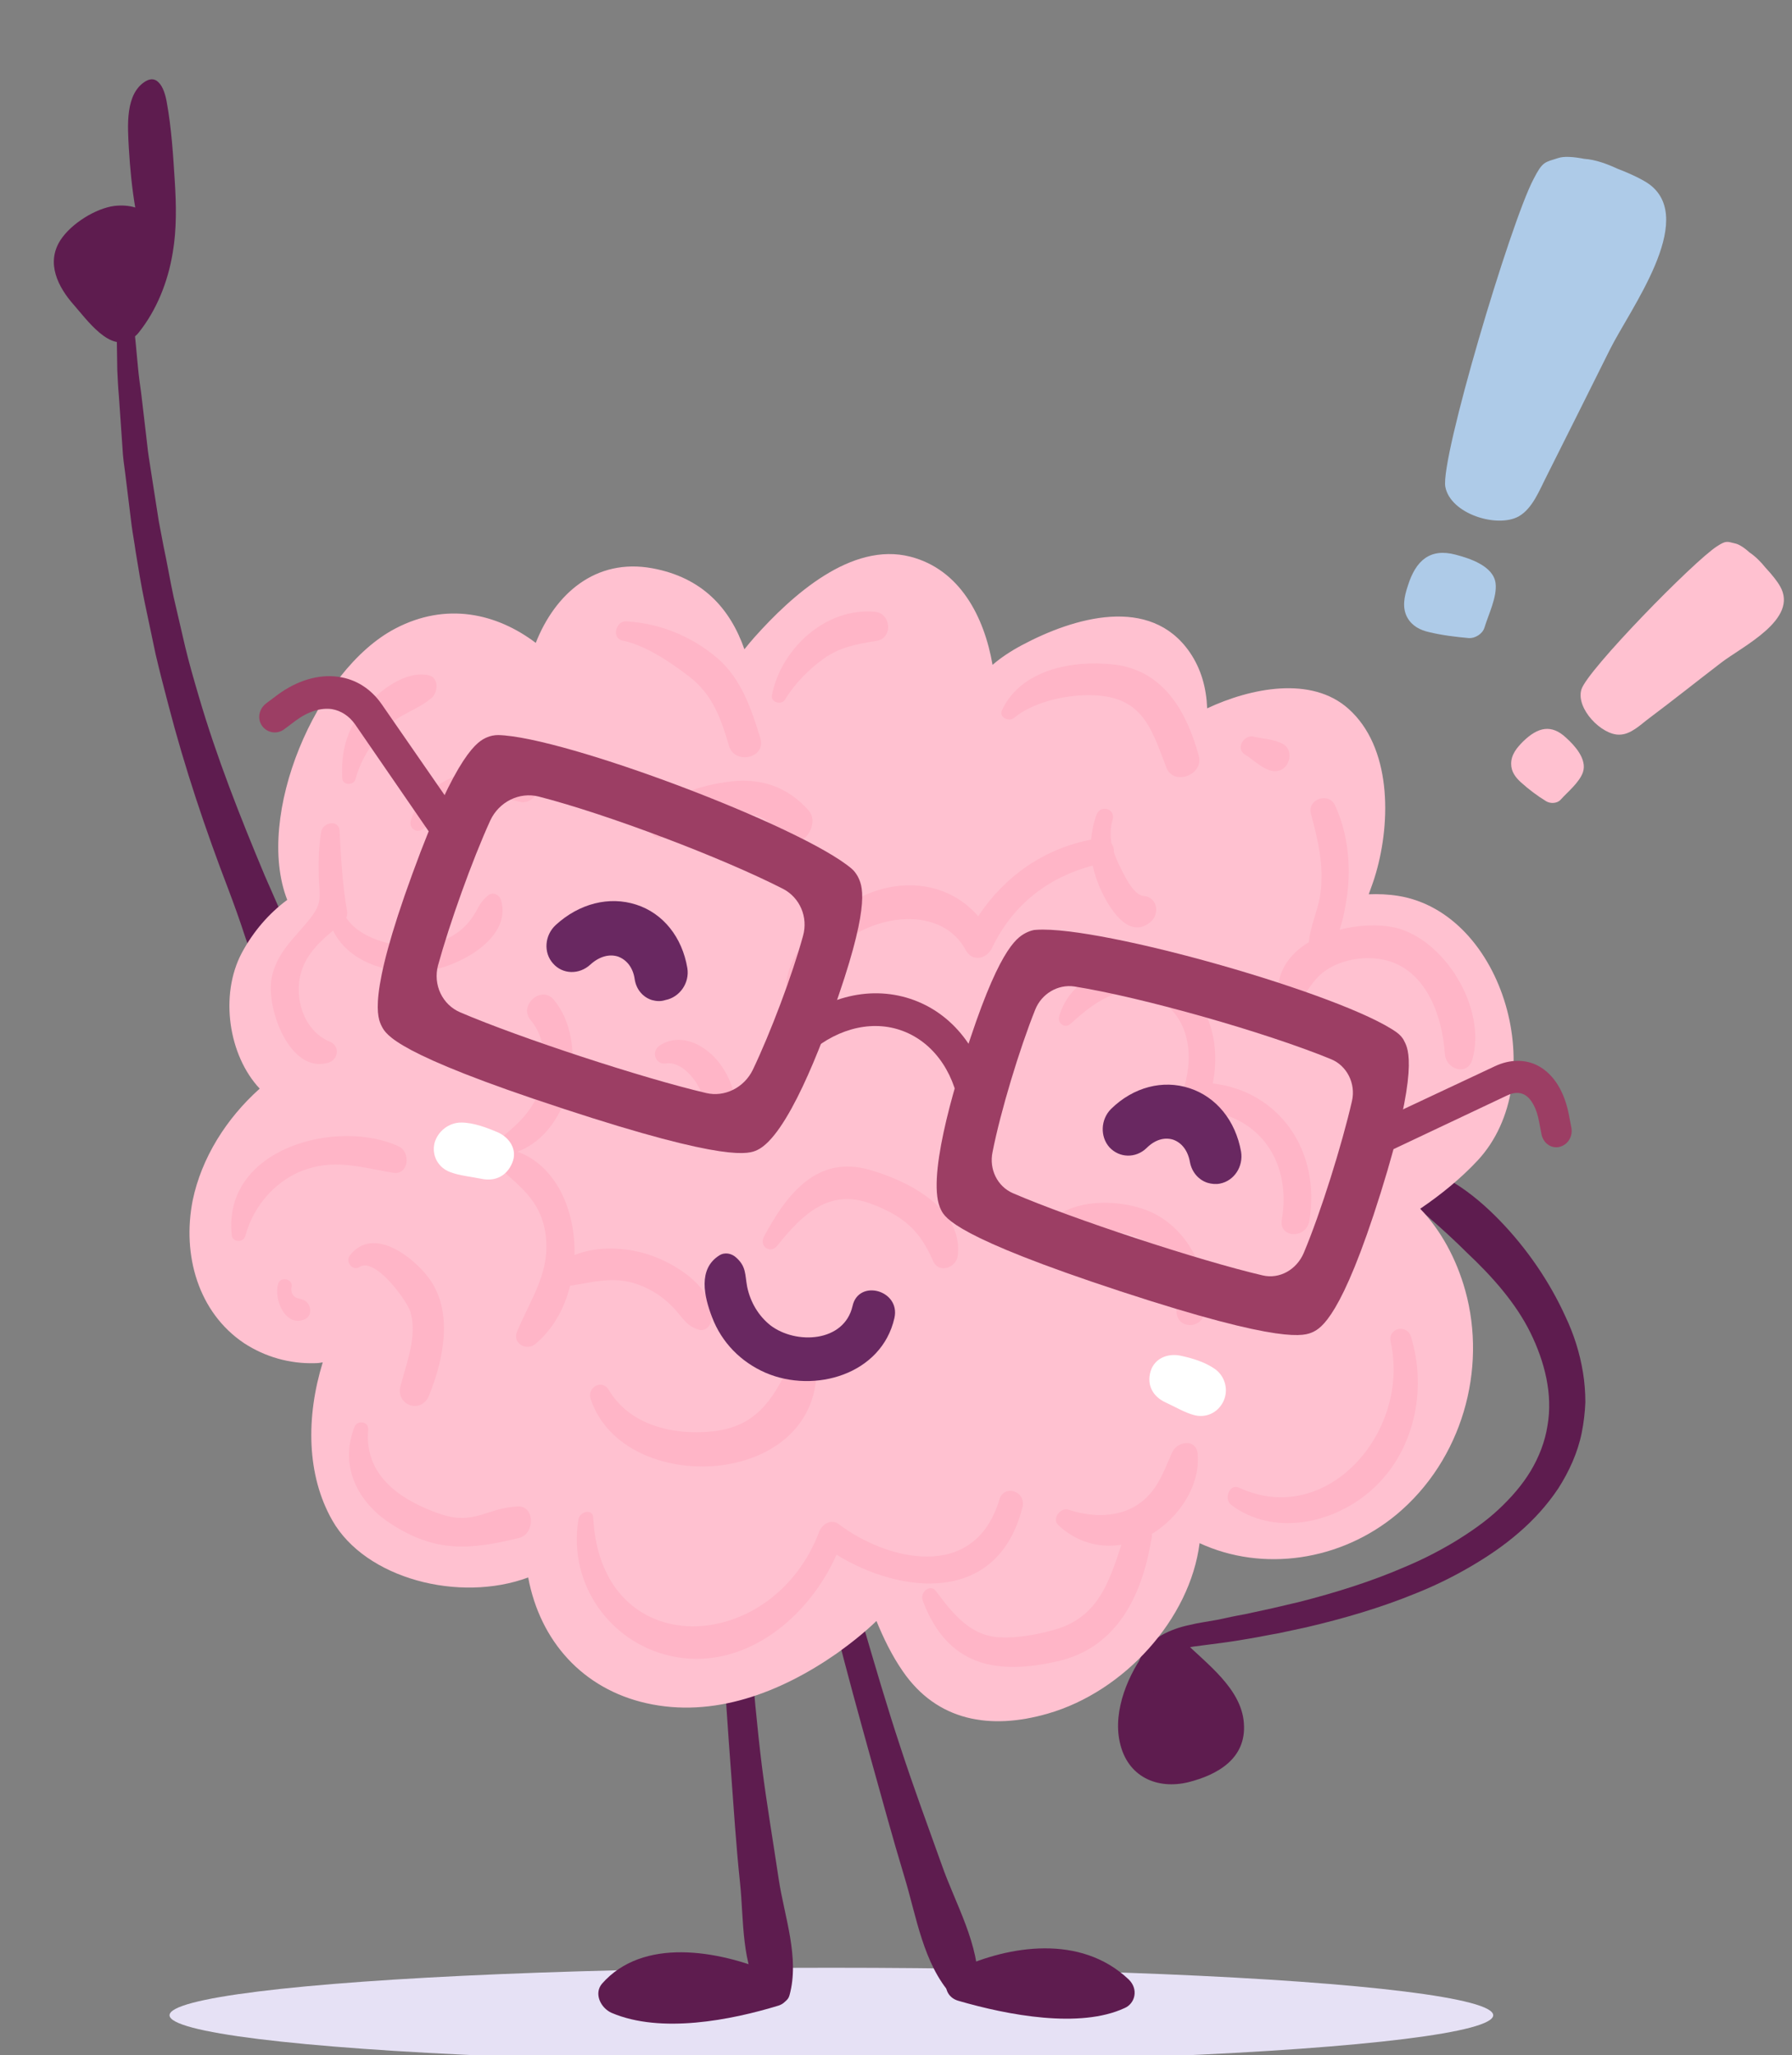 <?xml version="1.0" encoding="utf-8"?>
<!-- Generator: Adobe Illustrator 21.1.0, SVG Export Plug-In . SVG Version: 6.00 Build 0)  -->
<svg version="1.1" id="Layer" xmlns="http://www.w3.org/2000/svg" xmlns:xlink="http://www.w3.org/1999/xlink" x="0px" y="0px"
	 viewBox="0 0 449.2 515" style="enable-background:new 0 0 449.2 515;" xml:space="preserve">
<rect x="0" y="0" width="449.2" height="515" fill="#808080" stroke="none"/>
<style type="text/css">
	.st0{fill:#5E1C4F;}
	.st1{fill:#E6E1F5;}
	.st2{fill:#FFC1D0;}
	.st3{fill:#FFB5C7;}
	.st4{fill:#692861;}
	.st5{fill:#9C3E64;}
	.st6{fill:#FFFFFF;}
	.st7{fill:#AECBE8;}
</style>
<g id="XMLID_7285_">
	<g id="XMLID_6321_">
		<path id="XMLID_6405_" class="st0" d="M311.8,431.8c0.7,9-6.8,13-13.9,14.8c-7.8,1.9-15.3-1.3-17.2-10c-1.8-8,2.2-17.3,7-23.5
			c0.7-0.9,1.4-1.4,2.2-1.7c2.1-1.6,5.2-2,7,0C302.3,416.8,311.2,423.1,311.8,431.8z"/>
		<ellipse id="XMLID_6404_" class="st1" cx="208.4" cy="505" rx="165.9" ry="11.9"/>
		<path id="XMLID_3894_" class="st0" d="M383.6,333.9c3.6,7.3,5.7,15.5,4.3,23.4c-0.6,3.9-2.1,7.8-4.2,11.3c-2.1,3.5-4.9,6.7-8,9.6
			c-3.3,3.1-7.1,5.7-11,8.1c-4,2.4-8.1,4.5-12.4,6.3c-8.5,3.7-17.5,6.5-26.5,8.8L319,403c-2.3,0.5-4.6,1-6.9,1.5
			c-2.3,0.4-4.6,0.9-6.9,1.4l-3.5,0.6c-1.2,0.2-2.3,0.4-3.5,0.7c-2.4,0.5-4.8,1.3-7.1,2.6c-2.2,1.3-4.3,3.3-5.3,5.8
			c-1.1,2.5-1.2,5.2-0.8,7.7l0.1,0.9l0.2,0.9c0.1,0.6,0.3,1.2,0.4,1.8l0.6,1.7c0.2,0.6,0.4,1.2,0.6,1.7c1.3,3.1,4.1,1.5,3.3-1.2
			c-0.2-0.5-0.3-1.1-0.4-1.6l-0.4-1.6c-0.1-0.5-0.1-1.1-0.2-1.6l-0.1-0.8l0-0.8c-0.1-2,0.2-3.9,1-5.3c0.8-1.4,2-2.4,3.6-3.2
			c1.6-0.8,3.5-1.3,5.6-1.6l6.9-0.9c2.4-0.3,4.7-0.7,7.1-1.1c2.4-0.4,4.7-0.9,7.1-1.3c2.3-0.5,4.7-1,7-1.5
			c9.4-2.2,18.7-4.9,27.7-8.6c4.5-1.8,9-4,13.3-6.5c4.3-2.5,8.5-5.3,12.4-8.7c3.6-3.1,7-6.8,9.8-11c2.7-4.2,4.9-9,5.9-14
			c0.5-2.5,0.8-5.1,0.9-7.6c0-2.5-0.2-5.1-0.6-7.5c-0.8-4.9-2.3-9.6-4.4-14c-3.9-8.6-9.6-17-16.5-24.1c-3.4-3.5-7.1-6.7-11.1-9.2
			c-3.9-2.6-8.1-4.6-12.4-5.7c-2.3-0.6-4.1,0.3-4.8,1.5c-0.6,1.3-0.3,2.9,1.4,4.5c3,2.6,6,5.4,9.2,8.2c3.2,2.8,6.4,5.7,9.5,8.8
			C374.1,319.9,380,326.6,383.6,333.9z"/>
		<path id="XMLID_6395_" class="st0" d="M39.7,20.6c-0.8-0.8-1.8-1-3.1-0.3c-5.3,3.1-4.6,11.3-4.3,16.9c0.3,5.1,0.8,10.1,1.6,14.8
			c-1.6-0.5-3.4-0.6-5.2-0.4c-4.7,0.6-10.8,4.4-13.5,8.5c-3.8,5.8-0.6,11.9,3.3,16.3c3.1,3.5,9.3,12.3,14.4,8.4
			c0.7-0.3,1.3-0.7,1.9-1.5c4.4-5.5,7.3-12.6,8.5-20c1-5.8,0.9-11.9,0.5-18.1c-0.4-6.3-0.8-13-2-19.6C41.5,23.9,40.9,21.7,39.7,20.6
			z"/>
		<path id="XMLID_3893_" class="st0" d="M66.4,219.5c-6.2-14.8-12.1-29.7-16.6-45.1c-1.2-4.1-2.4-8.2-3.4-12.4l-2.9-12.5
			c-0.9-4.2-1.6-8.4-2.5-12.6c-0.4-2.1-0.8-4.2-1.2-6.3l-1-6.4l-1-6.4c-0.3-2.1-0.7-4.2-0.9-6.4l-1.5-12.8c-0.3-2.1-0.6-4.3-0.8-6.4
			l-0.6-6.4l-1.3-12.8c-0.3-2.9-3.5-2.6-3.5,0.2c0,4.3,0,8.6,0.1,13l0.1,6.5c0.1,2.2,0.2,4.3,0.4,6.5c0.3,4.3,0.6,8.7,0.9,13
			c0.1,2.2,0.4,4.3,0.7,6.5l0.8,6.5l0.8,6.5c0.3,2.2,0.7,4.3,1,6.5c0.7,4.3,1.4,8.6,2.3,12.9c0.9,4.3,1.8,8.6,2.7,12.8
			c1,4.3,2.1,8.5,3.2,12.7c4.1,15.8,9.3,31.3,15.1,46.4c1.4,3.7,2.8,7.6,4.1,11.6c0.7,2,1.4,4,2,5.9c0.6,2,1.3,4,2,5.9
			c0.7,2,1.3,3.9,2,5.8c0.7,1.9,1.4,3.8,2.1,5.7c0.7,1.9,1.4,3.7,2.2,5.5c0.7,1.8,1.4,3.6,2.3,5.3c1.8,3.6,6.5,4,6.8-0.9
			c0.1-2,0.2-4.1,0-6.2c-0.2-2.1-0.5-4.2-0.9-6.3c-0.3-2.1-1-4.2-1.5-6.3c-0.6-2.1-1.2-4.2-2-6.2c-0.8-2-1.6-4-2.4-6
			c-0.9-2-1.7-3.9-2.6-5.8C69.7,226.9,68,223.2,66.4,219.5z"/>
		<g id="XMLID_6375_">
			<path id="XMLID_6386_" class="st0" d="M153.3,504.4c12.4,5.3,30,1.8,41.8-1.8c4.5-1.4,2.4-7.7-1.6-8.2
				c-13.7-5.8-32.4-8.9-42.6,2.7C148.8,499.6,150.6,503.2,153.3,504.4z"/>
			<g id="XMLID_3847_">
				<path id="XMLID_3857_" class="st0" d="M183.5,380.8l10.3,121.4L183.5,380.8z"/>
				<path id="XMLID_3859_" class="st0" d="M195.2,470.9c-1.4-9.4-3-18.8-4.2-28.2c-2.5-20.2-3.5-40.5-6.1-60.7
					c-0.2-1.7-3.4-1.4-3.5,0.3c-1.2,20.4,0.3,40.8,1.8,61.1c0.7,9.5,1.3,18.9,2.3,28.4c1,9.3,0.2,20.4,5.6,28.8
					c1.4,2.2,6.1,2.2,6.8-0.6C200.5,490.6,196.6,480.2,195.2,470.9z"/>
			</g>
		</g>
		<g id="XMLID_6363_">
			<path id="XMLID_6374_" class="st0" d="M282.9,496c-12.1-11.4-30-8.4-42.5-2.7c-3.9,0.5-4.8,6.8-0.1,8.1c12.4,3.6,30.4,7,41.6,1.8
				C284.5,502.1,285.5,498.5,282.9,496z"/>
			<g id="XMLID_3789_">
				<path id="XMLID_3794_" class="st0" d="M204.7,373.4l37,127.6L204.7,373.4z"/>
				<path id="XMLID_3856_" class="st0" d="M236.1,467.4c-3.5-9.8-7.1-19.5-10.3-29.3c-7-21.1-12.4-42.6-19.5-63.6
					c-0.6-1.8-3.7-0.8-3.4,1c3.3,22,9.4,43.5,15.3,64.9c2.8,10,5.5,20,8.5,29.9c3,9.8,4.7,21.8,11.9,29.7c1.9,2.1,6.4,1.2,6.6-1.9
					C245.6,487.3,239.5,477.1,236.1,467.4z"/>
			</g>
		</g>
		<g id="XMLID_6322_">
			<path id="XMLID_6362_" class="st2" d="M350.1,379.5c-14.1,11.7-33.6,14.5-49.4,7.2c-2.4,19-18.9,37.2-38,42.7
				c-14.5,4.2-27.8,1.9-36.4-10.6c-2.7-3.9-4.8-8.2-6.6-12.6c-3.2,3.1-6.7,5.8-9.9,8.1c-14.2,9.9-31,16.3-47.8,12.5
				c-15.9-3.6-26.6-15.5-29.6-31.5c-17.3,6.4-40.8,0.3-49.1-14.3c-6.5-11.4-6.6-26-2.4-39.6c-0.6,0.1-1.2,0.2-1.9,0.2
				c-6.4,0.2-12.6-1.6-17.8-5c-11.5-7.7-15.6-22.1-12.9-35.8c2.2-10.6,8.4-20.5,16.8-28c-7.8-8.3-10.1-23.4-4.5-34
				c2.9-5.4,6.8-9.9,11.4-13.3c-8.2-21,7.2-57.6,27.1-68c12.8-6.7,25.4-3.8,35.2,3.6c4.8-12.2,14.9-21.3,29.2-18.7
				c12.5,2.3,19.5,10,23.1,20.3c0.8-1,1.7-2.1,2.6-3.1c9.3-10.4,24.2-23.9,39-20.1c12.4,3.2,18.5,15,20.6,27.1
				c2.1-1.8,4.5-3.4,7.3-4.9c13.1-7,32.2-12.6,42.1,1.7c2.9,4.2,4.2,9,4.4,14.1c10.9-5.1,26.1-8.2,35.4,0.1
				c10.8,9.6,10.7,28.1,6.9,41.2c-0.5,1.8-1.2,3.6-1.8,5.3c2.4-0.1,4.9,0,7.4,0.4c26.6,4.3,38.5,46.3,19.9,66.3
				c-4.2,4.5-9.1,8.5-14.4,12.1c5.2,5.4,9.1,12.6,11.3,20.5C372.8,343.2,366.5,365.8,350.1,379.5z"/>
			<g id="XMLID_6338_">
				<path id="XMLID_6361_" class="st3" d="M349.5,232.4c-3.8-0.8-8.9-0.7-13.7,0.6c1-2.9,1.5-6.1,1.9-8.8c1-7.5,0.1-15.7-3.1-22.5
					c-1.6-3.2-6.9-1.5-6,2.2c1.8,6.7,3.3,12.9,2.4,20c-0.5,3.9-2.6,8.2-2.9,12.2c-5,3-8.4,7.7-7.7,14.2c0.3,2.1,2.9,2.7,4.4,1.4
					c2.5-2.2,3.6-5.1,6.1-7.4c3.9-3.5,9.8-4.7,14.8-4c11.3,1.6,15.8,13.6,16.5,23.9c0.3,3.8,5.7,5.6,6.9,1.2
					C372.7,252.5,362,235.2,349.5,232.4z"/>
				<path id="XMLID_6360_" class="st3" d="M321.7,186.5c-2.3-1.3-4.9-1.3-7.4-1.9c-2.5-0.6-4.7,3-2.2,4.5c2.1,1.3,4,3.3,6.4,4
					c1.7,0.5,3.5-0.2,4.3-1.9C323.6,189.6,323.3,187.4,321.7,186.5z"/>
				<path id="XMLID_6359_" class="st3" d="M300.5,189.4c-3.1-11.4-9.1-21.6-21.5-22.9c-10-1.1-23,1.2-27.8,11.4
					c-0.9,1.8,1.6,3.1,3,2c5.5-4.6,15.9-6.5,22.8-5.4c10.1,1.5,12.1,9.5,15.4,17.9C294.2,197,301.8,194.2,300.5,189.4z"/>
				<path id="XMLID_6358_" class="st3" d="M286.6,224.5c-2.5-0.2-4.9-5.4-5.9-7.4c-0.6-1.2-1.1-2.4-1.5-3.6c0.1-0.8-0.2-1.6-0.6-2.2
					c-0.3-1.9-0.3-3.9,0.3-5.9c0.8-2.7-3-3.9-4-1.3c-0.8,2.1-1.2,4.2-1.4,6.3c-11.8,2.3-21.6,9.1-28.3,19.2
					c-6.7-7.8-17.5-9.8-27.7-5.6c-10.3,4.3-26.1,18.2-18.4,30.4c1.6,2.5,5.7,1.4,5.1-1.9c-3.3-18.6,28.9-31,37.9-14.4
					c1.6,3,5.2,2.3,6.6-0.6c5.2-10.9,14.2-17.7,25.2-20.6c0.4,1.8,1,3.6,1.7,5.3c1.7,4,6.6,13.1,12.2,9.3
					C290.9,229.6,290.4,224.8,286.6,224.5z"/>
				<path id="XMLID_6357_" class="st3" d="M219.3,153.3c-12.3-1.1-23.5,9.2-25.8,20.9c-0.4,1.8,2.4,2.6,3.3,1.1
					c2.4-4,5.9-7.5,9.6-10.2c4.2-3,8.4-3.7,13.3-4.5C224,159.9,223.3,153.6,219.3,153.3z"/>
				<path id="XMLID_6356_" class="st3" d="M190.6,185c-2.3-7.5-4.8-14.9-10.8-20.1c-6.5-5.5-14.4-8.7-22.8-9.2
					c-2.6-0.2-3.8,4.2-1,4.8c5.8,1.2,12,5.4,16.7,9c5.8,4.4,8,10.4,10,17.3C184.1,191.8,192.1,190,190.6,185z"/>
				<path id="XMLID_6355_" class="st3" d="M202.7,203.1c-5.5-6.2-12.5-8.4-20.8-7.1c-7.4,1.1-15.4,3.5-18.7,11
					c-0.8,1.8,1.4,3.6,3,2.7c7.1-4.1,17.2-8.4,25.1-4.6c2.7,1.3,8.4,9.2,11.6,3.4C203.9,206.7,204,204.6,202.7,203.1z"/>
				<path id="XMLID_6354_" class="st3" d="M107.4,169.2c-5.8-1.2-12.3,3.8-16,8.2c-4.5,5.2-6,11.1-5.6,17.7c0.1,1.7,2.8,1.8,3.3,0.2
					c1.3-4.9,4.2-9.4,7.7-13c3.5-3.5,8.2-4.5,11.6-7.6C109.9,173.1,109.9,169.7,107.4,169.2z"/>
				<path id="XMLID_6353_" class="st3" d="M125.6,225.6c-0.4-1.4-2.1-2.3-3.4-1.1c-2.3,2-2.2,3.2-4.1,5.8c-2.6,3.6-6.8,5.8-11,6.5
					c-6.3,1.1-16.4-0.9-20.3-6.8c0.2-0.5,0.3-1.1,0.2-1.7c-1.2-6.7-1.5-13.4-1.9-20.2c-0.2-2.8-4.2-2.1-4.6,0.4
					c-0.6,3.7-0.7,7.2-0.6,11c0.2,5.6,1,6.8-2.5,11.1c-3.8,4.7-8,8.1-9.3,14.4c-1.5,7.7,4.6,24.2,14.2,21.3c2.6-0.8,2.9-4.2,0.5-5.2
					c-7.4-3-9.8-13-6.4-19.8c1.6-3.3,4.3-5.8,7.1-8.1c3.7,7.6,13.1,10.8,21.8,10.3C113.1,243.2,128.6,235.8,125.6,225.6z"/>
				<path id="XMLID_6352_" class="st3" d="M133.4,194.9c-9.4-5.3-26.9-1.1-30.4,10.7c-0.6,2,1.5,3.4,3.1,2.1
					c3.6-2.8,6.9-5.9,11.3-7.2c4.6-1.4,8.5-0.7,12.8,0.4C133.7,201.9,136.8,196.9,133.4,194.9z"/>
				<path id="XMLID_6351_" class="st3" d="M100,287.3c-15.1-7.1-44.3,0.2-41.9,22.3c0.2,1.7,2.9,1.9,3.4,0.1
					c2.1-7.8,8-14.4,15.6-16.8c7.5-2.4,14.2-0.2,21.5,1C102.5,294.5,103,288.7,100,287.3z"/>
				<path id="XMLID_6350_" class="st3" d="M76.8,326.2c-0.9-0.8-2.1-0.6-3-1.3c-0.7-0.6-0.9-1.6-0.7-2.5c0.3-2-2.9-2.6-3.4-0.6
					c-1.1,3.9,1.9,10.9,6.7,8.8C78.3,329.7,78,327.3,76.8,326.2z"/>
				<path id="XMLID_6349_" class="st3" d="M107.6,320.4c-3.8-5.2-14-13.4-19.9-5.8c-1.2,1.6,0.7,4,2.4,2.9c4-2.6,12.1,8.7,12.8,11.3
					c1.7,6.1-0.9,12.4-2.5,18.5c-1.3,4.9,5.3,7.2,7.2,2.3C111.3,340.3,113.6,328.7,107.6,320.4z"/>
				<path id="XMLID_6348_" class="st3" d="M129.7,377.5c-2.9,0.2-4.7,0.7-7.5,1.6c-5.6,1.9-8.4,1.6-13.5-0.3
					c-8.9-3.4-17.4-9.4-16.4-20.5c0.2-2.1-2.8-2.6-3.5-0.6c-3.8,10,1.1,18.9,9.1,24.1c11.1,7.2,19.6,6.7,32.2,3.6
					C134.2,384.4,134.1,377.2,129.7,377.5z"/>
				<path id="XMLID_6347_" class="st3" d="M162.6,314.4c-5.4-1.8-12.7-2.3-18.6,0.1c0.3-11.2-4.6-22.4-14.3-25.9
					c13.8-5.1,18.1-27.4,9.1-38.1c-3.1-3.7-8.9,1.5-5.8,5.1c4.1,4.8,4.3,12.6,1.9,18.5c-2.5,6.1-7.4,9.4-12.2,13.4
					c-0.5,0.4-0.5,1.1-0.2,1.6c-0.1,0.4,0,0.8,0.3,1.2c5.6,5.9,12.1,9,13.8,18c1.8,9.9-3.3,16.6-7,25.4c-1.2,3,2.4,4.9,4.6,3.1
					c4.4-3.7,7.3-8.9,8.7-14.6c5.8-0.9,11.1-2.5,17.1-0.3c3.8,1.4,7.1,3.7,9.7,6.8c2,2.3,2.5,3.5,5.4,4.5c1.5,0.5,2.9-0.7,3.2-2.3
					C179.6,322.7,168.9,316.4,162.6,314.4z"/>
				<path id="XMLID_6346_" class="st3" d="M328.2,306c3-17.9-7.8-32.6-24.2-34.5c2.1-10.3-1-21.5-10.4-26.7
					c-9.7-5.4-24.7-2-28.1,9.9c-0.5,1.7,1.4,3.1,2.8,1.9c6.3-5.7,13.6-11.4,22.5-5.9c7.8,4.9,8.5,15,5.6,23c-0.8,2.1,0.9,4.6,3,4.6
					c15.1-0.1,24.6,11.9,21.9,27.4C320.6,310.3,327.4,310.5,328.2,306z"/>
				<path id="XMLID_6345_" class="st3" d="M353.7,335c-1-3.3-5.9-2.3-5.1,1.3c5,22.5-16,46.7-38,36.5c-2.4-1.1-3.9,2.8-2,4.3
					c10.5,7.9,25.5,4.9,35.2-3.7C354.5,363.9,357.8,348.4,353.7,335z"/>
				<path id="XMLID_6344_" class="st3" d="M288.7,384.4c6.7-4,12.3-12.1,11.5-20.2c-0.4-3.8-5.2-3-6.4-0.2
					c-2.4,5.5-4.1,10.6-9.7,13.7c-5,2.7-11.2,2.3-16.3,0.6c-2-0.6-4.2,2.3-2.5,3.9c4.5,4.2,10.1,5.8,15.8,4.9
					c-3.3,10.1-6.2,18.6-17.5,21.5c-4.1,1.1-8.7,1.9-12.9,1.7c-7.5-0.3-11.9-6-16.1-11.6c-1.4-1.9-4.1,0.3-3.3,2.4
					c6.1,16.2,18.1,18.8,33.8,15.2c14.6-3.3,21.1-16,23.5-30.5C288.8,385.3,288.8,384.8,288.7,384.4z"/>
				<path id="XMLID_6343_" class="st3" d="M256.3,377.7c1-4-4.6-5.9-5.8-1.9c-6.2,20.8-28.3,15.2-40.3,6.1c-1.7-1.3-4-0.1-4.8,1.8
					c-11.7,31.3-54.8,33.4-56.7-3.4c-0.1-2.3-3.3-1.6-3.7,0.4c-2.8,16.9,8.8,32,24.8,34.6c17.2,2.8,32.8-9.8,39.9-25.7
					C225.8,399.5,250.1,402.3,256.3,377.7z"/>
				<path id="XMLID_6342_" class="st3" d="M204.7,343c0-4.2-4.9-4.8-6.7-1.2c-4.4,9.4-8.8,15.8-19.5,16.9c-9.7,1-20.6-1.5-25.9-10.4
					c-1.6-2.8-5.6-0.7-4.5,2.4C156.4,375.2,204.8,373.1,204.7,343z"/>
				<path id="XMLID_6341_" class="st3" d="M240.1,314.6c1.3-12-13-18.9-22.3-21.5c-12.9-3.6-20.5,5.9-26.3,16.8
					c-1.3,2.4,1.6,4.4,3.3,2.3c6.4-8,13.1-14.4,23.4-10.6c8,3,12.3,6.5,15.7,14.4C235.3,319.2,239.7,317.8,240.1,314.6z"/>
				<path id="XMLID_6340_" class="st3" d="M302,328.6c1.2-11.1-5.2-22.1-15.3-25.6c-8.4-2.9-22.4-2.6-26.4,7.5
					c-1,2.5,2.3,3.6,3.7,1.8c4-5.1,15.3-4.4,20.4-2.5c7.5,2.8,10.9,10.5,10.5,18.5C294.7,333.2,301.5,333.3,302,328.6z"/>
				<path id="XMLID_6339_" class="st3" d="M184.2,283.1c1.2-6.3-0.5-12.8-4.5-17.5c-3.5-4-9.1-6.8-14.2-3.7c-2.4,1.4-1.3,5,1.4,4.6
					c3.4-0.6,6.8,3.1,8.2,5.8c1.8,3.2,2,6.9,1.3,10.6C175.5,287.8,183.3,288.1,184.2,283.1z"/>
			</g>
			<path id="XMLID_6337_" class="st4" d="M302.7,296.4c-2.2-0.7-3.9-2.6-4.4-5.1c-0.5-2.9-2-4.9-4.2-5.7c-2.2-0.7-4.6,0-6.7,2.1
				c-2.7,2.6-6.8,2.5-9.3-0.2c-2.4-2.7-2.2-7,0.4-9.6c5.6-5.5,13-7.4,19.7-5.2c6.7,2.2,11.5,8.1,12.9,15.9c0.6,3.7-1.7,7.3-5.3,8
				C304.8,296.8,303.7,296.7,302.7,296.4z"/>
			<path id="XMLID_6336_" class="st4" d="M163.4,250.6c-2.2-0.7-3.9-2.6-4.3-5.2c-0.4-2.9-2-4.9-4.2-5.7c-2.2-0.7-4.7,0-6.9,2
				c-2.8,2.6-7,2.5-9.4-0.3c-2.4-2.7-2.1-7,0.7-9.6c5.9-5.4,13.4-7.3,20.2-5.1c6.8,2.2,11.5,8.2,12.8,15.9c0.6,3.7-1.9,7.3-5.5,8
				C165.6,251,164.5,250.9,163.4,250.6z"/>
			<g id="XMLID_6326_">
				<path id="XMLID_6333_" class="st5" d="M280.9,323.6c-41.4-13.6-44-18.4-45-20.4c-3.8-7.2,3-30.2,7.4-43.2
					c7.8-23.4,12-25.3,14.2-26.4c0.7-0.3,1.5-0.6,2.3-0.6c16.3-1.1,77,16.2,90.3,25.7c0.8,0.6,1.5,1.3,1.9,2.2c1,1.9,3.8,7-5.9,38
					c-9.8,31.3-15,33.9-17,34.9l0,0C327,334.7,322.1,337.1,280.9,323.6z M253.9,299c14.8,6.4,46.7,16.9,62.6,20.6
					c4.2,1,8.5-1.4,10.3-5.6c4.3-10.2,9.6-27.2,12.1-38.1c1-4.4-1.3-8.9-5.3-10.5c-16.3-6.7-47.3-15.5-64.3-18.2
					c-4.1-0.6-8.2,1.8-9.8,5.8c-3.9,9.7-8.7,25.5-10.7,35.7C247.9,293,250,297.3,253.9,299z"/>
				<path id="XMLID_6330_" class="st5" d="M141.1,277.8c-41.9-13.7-44.3-18.5-45.4-20.6c-1-2-3.7-7.2,7.7-38.3
					c11.2-30.8,16.6-33.2,18.6-34.1c0.9-0.4,1.9-0.6,2.9-0.6c16.6,0.4,76.2,22.9,88.6,33.5c0.6,0.5,1.1,1.2,1.5,1.9
					c1.1,2.2,3.3,6.2-4.7,29.6c-4.4,13-13,35.5-20.5,39C187.8,289.1,182.8,291.5,141.1,277.8z M115.4,253.7
					c15.2,6.5,45.8,16.5,61.6,20.2c4.6,1.1,9.5-1.3,11.7-5.8c4.4-9.2,9.9-23.7,12.6-33.6c1.3-4.7-0.8-9.5-4.9-11.7
					c-15.2-7.8-44.2-18.8-61.4-23.2c-4.8-1.2-9.9,1.3-12.1,6c-4.6,10.1-10.2,25.8-13.1,36.3C108.5,246.8,110.9,251.8,115.4,253.7z"
					/>
				<path id="XMLID_6329_" class="st5" d="M243.1,280.8c-1.3-0.4-2.4-1.6-2.6-3.1c-1.5-9.7-7.1-17-14.9-19.6
					c-7.8-2.6-16.8,0-23.9,6.8c-1.6,1.6-4.1,1.5-5.6-0.1c-1.5-1.6-1.3-4.2,0.3-5.8c9.3-9,21.2-12.2,31.8-8.7
					c10.6,3.5,18.1,13.1,20.1,25.8c0.4,2.2-1.1,4.4-3.3,4.8C244.3,281.1,243.7,281,243.1,280.8z"/>
				<path id="XMLID_6328_" class="st5" d="M113.4,215.6c-0.8-0.2-1.4-0.7-1.9-1.4L89,181.5c-1.5-2.1-3.5-3.4-5.8-3.8
					c-2.8-0.4-6,0.6-9.1,2.9l-2.8,2.1c-1.8,1.4-4.3,1-5.6-0.8c-1.3-1.8-0.8-4.3,1.1-5.7l2.8-2.1c4.9-3.6,10.3-5.2,15.2-4.5
					c4.4,0.6,8.2,3,10.9,6.9l22.5,32.5c1.2,1.8,0.8,4.3-1.1,5.7C116,215.8,114.6,215.9,113.4,215.6z"/>
				<path id="XMLID_6327_" class="st5" d="M344,289.4c-1-0.3-1.9-1.1-2.4-2.2c-0.9-2.1,0-4.5,2-5.4l31.1-14.6
					c3.8-1.8,7.7-1.8,10.9-0.1c3.9,2.1,6.6,6.5,7.7,12.4l0.6,3.1c0.4,2.2-0.9,4.3-3,4.8c-2.1,0.5-4.1-1-4.5-3.2l-0.6-3.1
					c-0.6-3.4-2-5.9-3.7-6.8c-1.2-0.6-2.6-0.6-4.3,0.2l-31.1,14.7C345.8,289.6,344.9,289.7,344,289.4z"/>
			</g>
			<path id="XMLID_6325_" class="st6" d="M304.6,343.1c-2.5-1.8-5.9-2.8-8.8-3.4c-3-0.6-6.4,0.6-7.4,4c-1,3.5,0.7,6.3,3.7,7.7
				c2.2,1,4.9,2.6,7.2,3.2c2.9,0.8,6-0.5,7.4-3.5C308,348.3,307.1,344.9,304.6,343.1z"/>
			<path id="XMLID_6324_" class="st6" d="M115.6,281.3c3.1,0,6.5,1.3,9.3,2.5c2.8,1.3,4.9,4.3,3.5,7.6c-1.4,3.4-4.4,4.7-7.7,4
				c-2.4-0.5-5.6-0.8-7.9-1.7c-2.9-1.1-4.6-4-3.9-7.2C109.7,283.5,112.5,281.3,115.6,281.3z"/>
			<path id="XMLID_6323_" class="st4" d="M213.7,327.3c-2.1,9.1-14.2,9.7-20.6,4.8c-3-2.4-5-5.8-5.8-9.6c-0.6-3.2-0.2-5.1-2.8-7.4
				c-1.1-1-2.8-1.4-4.2-0.5c-5.4,3.4-3.8,10.3-1.8,15.5c2.4,6.3,7.2,11.2,13.4,13.9c12.3,5.3,29.1,0.4,32.3-13.7
				C225.8,323.3,215.2,320.4,213.7,327.3z"/>
		</g>
	</g>
	<g id="XMLID_6314_">
		<g id="XMLID_6318_">
			<path id="XMLID_6320_" class="st7" d="M403.5,87.7c-5.4,10.9-10.7,21.4-15.7,31.4c-1.9,3.7-3.6,8.3-7.1,10.3
				c-5.4,3-17.1-0.6-18.4-7.4c-1.3-7,16.3-66.1,22.1-77.1c2.3-4.5,2.8-4.2,6.2-5.3c1.5-0.5,3.9-0.3,6.5,0.2c2.9,0.2,5.8,1.3,8.4,2.5
				c3.4,1.3,6.5,2.8,8.1,4C425.3,55.3,408.5,77.6,403.5,87.7z"/>
			<path id="XMLID_6319_" class="st7" d="M374.9,146.2c-0.5-4.4-6.6-6.3-10-7.2c-6.4-1.7-10,1.4-12,7.8c-0.9,2.7-1.5,5.5-0.1,8
				c1.2,2.1,3.2,3.1,5.4,3.6c3.3,0.8,6.7,1.2,10,1.5c1.5,0.1,3.4-1,3.9-2.6C373.1,154,375.3,149.6,374.9,146.2z"/>
		</g>
		<g id="XMLID_6315_">
			<path id="XMLID_6317_" class="st2" d="M431.4,166.1c-6,4.6-11.9,9.3-17.9,13.8c-2.3,1.7-4.7,4.2-7.6,4.2
				c-4.4,0.1-10.9-6.5-9.5-11.3c1.4-4.8,28.2-32.2,34-35.9c2.3-1.5,2.5-1.2,4.6-0.7c0.9,0.2,2.2,1,3.5,2.2c1.5,1,2.9,2.4,4.1,3.9
				c1.6,1.7,3,3.5,3.6,4.6C451,155.2,436.7,162,431.4,166.1z"/>
			<path id="XMLID_6316_" class="st2" d="M396.8,193.5c1.1-3.3-2.2-6.8-4.2-8.6c-3.7-3.5-7.1-2.7-10.8,0.9c-1.6,1.6-3,3.3-3,5.6
				c0,2,1.1,3.4,2.4,4.6c2,1.8,4.1,3.4,6.4,4.8c1,0.6,2.7,0.6,3.6-0.4C392.9,198.5,395.9,196.1,396.8,193.5z"/>
		</g>
	</g>
</g>
</svg>
